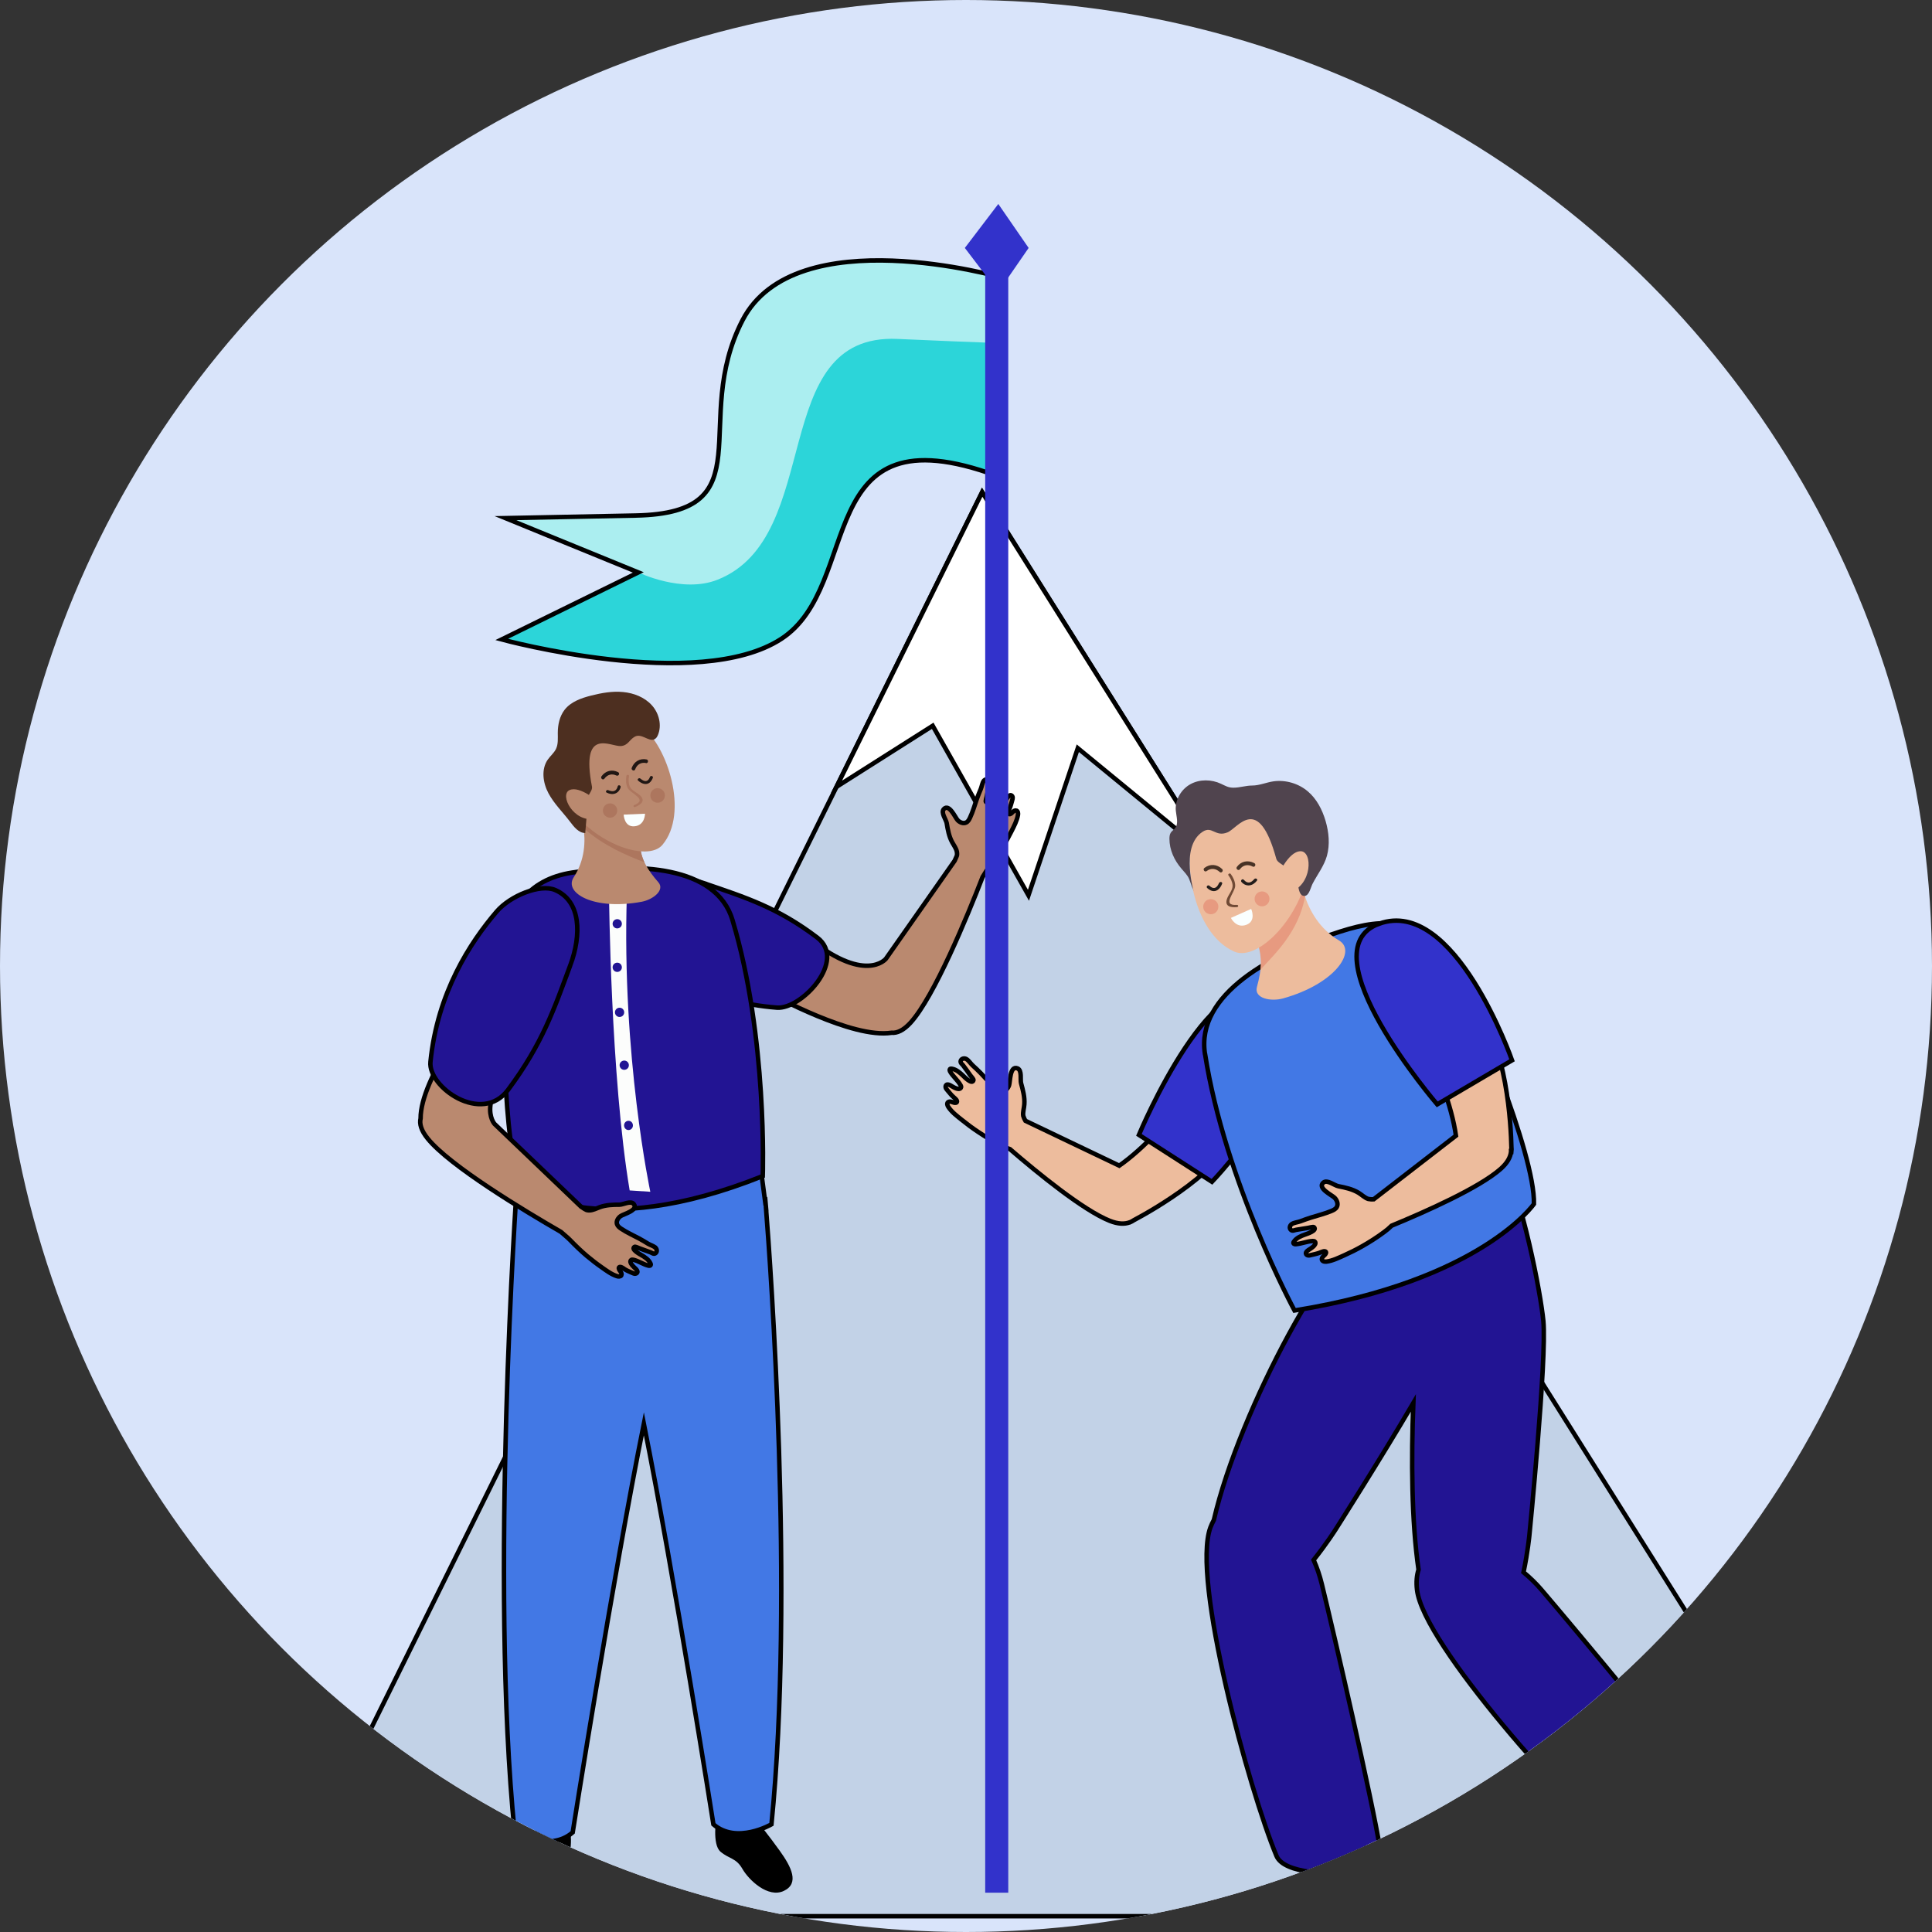 <?xml version="1.0" encoding="UTF-8"?>
<svg id="Layer_2" data-name="Layer 2" xmlns="http://www.w3.org/2000/svg" xmlns:xlink="http://www.w3.org/1999/xlink" viewBox="0 0 215.3 215.3">
  <rect x="0" y="0" width="215.3" height="215.3" fill="#333333" stroke="none"/>
  <defs>
    <clipPath id="clippath">
      <circle cx="107.65" cy="107.65" r="107.65" style="fill: none;"/>
    </clipPath>
  </defs>
  <g id="Capa_1" data-name="Capa 1">
    <circle cx="107.65" cy="107.65" r="107.65" style="fill: #d9e4fa;"/>
    <g style="clip-path: url(#clippath);">
      <g>
        <polygon points="31.01 213.54 109.45 54.85 209.22 213.54 31.01 213.54" style="fill: #c2d2e7; stroke: #000; stroke-miterlimit: 10; stroke-width: .5px;"/>
        <polygon points="109.45 54.85 93.22 87.68 103.94 80.88 114.61 99.77 120.11 83.38 135.13 95.71 109.45 54.85" style="fill: #fff; stroke: #000; stroke-miterlimit: 10; stroke-width: .5px;"/>
        <g>
          <g>
            <path d="M136.13,117.02s-5.86,9.02-11.4,12.88l-10.46-5c-.1-.17-.18-.35-.24-.55-.07-.4,.1-.88,.12-1.28,.06-.8-.15-1.57-.36-2.34-.12-.42,.13-1.45-.4-1.67-.86-.35-.81,1.48-.94,1.88-.12,.36-.43,.71-.81,.69-.25,0-.47-.17-.66-.33-.61-.52-1.13-1.13-1.69-1.71-.29-.3-.59-.58-.9-.86-.23-.21-.45-.58-.72-.72-.21-.11-.54-.05-.61,.21-.06,.23,.15,.35,.27,.51,.28,.37,.55,.74,.81,1.12,.06,.08,.38,.42,.34,.53-.15,.53-1.02-.37-1.16-.51-.36-.34-.75-.69-1.26-.77-.07-.01-.14-.01-.19,.03-.08,.07-.03,.2,.02,.3,.32,.54,.84,.95,1.15,1.5,.05,.09,.1,.2,.04,.29-.22,.35-.91-.12-1.14-.25-.15-.08-.34-.17-.48-.07-.09,.07-.1,.2-.07,.31,.03,.11,.11,.19,.18,.28,.22,.25,.42,.53,.67,.75,.12,.11,.5,.39,.39,.58-.02,.04-.06,.06-.11,.07-.15,.03-.3-.04-.45-.09-.15-.05-.33-.07-.44,.04-.13,.14-.05,.37,.06,.53,.39,.58,.98,1.02,1.52,1.45,.57,.46,1.16,.9,1.78,1.31,.81,.55,1.66,1.04,2.53,1.49,.32,.16,.67,.32,1.03,.44,3.13,2.7,8.18,6.82,11.12,7.99,.94,.37,1.66,.38,2.22,.17,0,0,0,0,0,0h.02c.16-.07,.31-.15,.44-.24,2.03-1.08,10.18-5.65,11.93-10.63,2-5.7-2.17-8.34-2.17-8.34Z" style="fill: #edbc9d; stroke: #000; stroke-miterlimit: 10; stroke-width: .5px;"/>
            <path d="M141.96,111.61c6.53,6.15-6.9,20.09-6.9,20.09l-8.14-5.23s8.68-20.85,15.05-14.86Z" style="fill: #3232cb; stroke: #000; stroke-miterlimit: 10; stroke-width: .5px;"/>
          </g>
          <path d="M111.68,30.94s-23.05-6.62-28.93,4.74c-5.88,11.36,2.63,21.48-11.9,21.77l-14.52,.29,14.8,6.05-15.22,7.47s21.89,5.96,31.15-.06c9.26-6.01,3.19-25.82,24.01-18.18l.61-22.09Z" style="fill: #abeef0;"/>
          <path d="M55.91,71.26s21.89,5.96,31.15-.06c9.26-6.01,3.19-25.82,24.01-18.18l.41-14.78c-3.33-.12-7.19-.28-11.47-.47-14.57-.65-8.04,22.06-20.04,26.83-3.94,1.57-8.83-.81-8.83-.81l-15.22,7.47Z" style="fill: #2cd5d9;"/>
          <path d="M111.68,30.94s-23.05-6.62-28.93,4.74c-5.88,11.36,2.63,21.48-11.9,21.77l-14.52,.29,14.8,6.05-15.22,7.47s21.89,5.96,31.15-.06,3.19-25.82,24.01-18.18l.41-14.78h0l.2-7.3Z" style="fill: none; stroke: #000; stroke-miterlimit: 10; stroke-width: .5px;"/>
          <path d="M113.27,90.33c-.14-.05-.29,.04-.39,.14s-.21,.23-.35,.26c-.04,0-.08,0-.12-.01-.17-.12,.05-.51,.11-.65,.12-.28,.19-.6,.28-.9,.03-.1,.06-.21,.05-.31-.01-.1-.08-.21-.18-.24-.16-.04-.29,.11-.38,.24-.15,.21-.55,.87-.88,.66-.08-.05-.09-.17-.08-.26,.05-.59,.33-1.14,.39-1.73,.01-.1,0-.23-.1-.26-.06-.02-.12,.01-.18,.05-.4,.27-.6,.71-.78,1.15-.07,.17-.45,1.27-.79,.89-.07-.08,.07-.49,.09-.59,.08-.42,.16-.85,.25-1.27,.04-.19,.18-.37,.03-.54-.16-.19-.47-.12-.61,.06-.17,.23-.22,.63-.33,.9-.15,.36-.3,.72-.43,1.08-.25,.71-.45,1.44-.77,2.12-.1,.21-.22,.44-.43,.54-.32,.16-.72-.01-.96-.27-.26-.29-.94-1.86-1.53-1.23-.36,.39,.25,1.17,.32,1.57,.12,.73,.25,1.47,.61,2.13,.19,.35,.44,.67,.52,1.05,.02,.12,.03,.24,.02,.37,0,.07-.13,.33-.27,.65l-7.66,10.92s-2.35,2.93-8.99-2.62c-5.49-4.59-4.21,6.44-4.21,6.44,.82,.23,9.4,5.1,13.84,4.42,.61,.05,1.31-.25,2.1-1.11,2.65-2.9,6.34-11.87,8.04-16.25,.25-.38,.48-.8,.74-1.14,.52-.69,1.02-1.39,1.47-2.13,.36-.59,.69-1.19,1-1.81,.29-.58,.62-1.19,.73-1.83,.03-.18,.01-.41-.16-.48Z" style="fill: #ba896f; stroke: #000; stroke-miterlimit: 10; stroke-width: .5px;"/>
          <path d="M78.58,98.46c-3.17-1.09-6.84-.96-8.53,1.66-.96,1.49-.21,4.46,1.29,5.81,2.88,2.59,7.77,5.78,15.24,6.36,2.73,.21,7.85-5.26,4.49-7.81-4.41-3.35-8.03-4.48-12.49-6.01Z" style="fill: #221493; stroke: #000; stroke-miterlimit: 10; stroke-width: .5px;"/>
          <g>
            <path d="M84.57,203.2s1.08,1.31,2.34,3.07c1.27,1.77,2.21,3.61,.44,4.45-1.77,.84-3.92-1.23-4.62-2.46-.7-1.23-1.49-1.1-2.44-1.91-.97-.83-.45-3.85-.45-3.85l4.73,.69Z"/>
            <path d="M58.76,204.1s-1.08,1.31-2.34,3.07c-1.27,1.77-2.21,3.61-.44,4.45,1.77,.84,3.92-1.23,4.62-2.46,.7-1.23,1.49-1.1,2.44-1.91,.97-.83,.45-3.85,.45-3.85l-4.73,.69Z"/>
            <path d="M85.38,134.73h0s0,0,0,0c-.04-.53-.07-.82-.07-.82,0,0-.01,.01-.04,.03l-.45-3.41-26.67-2.1-.13,4.21c-.28-.24-.43-.37-.43-.37,0,0-3.05,44.01-.24,71.93,0,0,3.88,2.26,6.47,0,0,0,4.47-28.38,7.93-45.54,3.44,17.24,7.75,44.64,7.75,44.64,2.59,2.26,6.47,0,6.47,0,2.57-25.61-.13-62.61-.6-68.57Z" style="fill: #4278e5; stroke: #000; stroke-miterlimit: 10; stroke-width: .5px;"/>
          </g>
          <path d="M81.63,102.53c-1.84-6.11-10.68-6.42-17.88-5.29-4.85,.76-7.58,4.07-7.59,10.05,0,3.92-.32,20.4,2.05,25.05,0,0,8.1,6.21,26.79-1.28,0,0,.55-15.48-3.37-28.52Z" style="fill: #221493; stroke: #000; stroke-miterlimit: 10; stroke-width: .5px;"/>
          <path d="M67.87,99.64s.17,20.35,2.3,33.02l2.3,.15s-3.21-15.08-2.61-33.17h-1.98Z" style="fill: #fcfdfc;"/>
          <path d="M68.44,103.33c-.21-.19-.23-.52-.04-.73,.19-.21,.52-.23,.73-.04,.21,.19,.23,.52,.04,.73-.19,.21-.52,.23-.73,.04Z" style="fill: #221493;"/>
          <path d="M68.44,108.18c-.21-.19-.23-.52-.04-.73,.19-.21,.52-.23,.73-.04,.21,.19,.23,.52,.04,.73-.19,.21-.52,.23-.73,.04Z" style="fill: #221493;"/>
          <path d="M68.66,112.47c.19-.21,.52-.23,.73-.04s.23,.52,.04,.73c-.19,.21-.52,.23-.73,.04-.21-.19-.23-.52-.04-.73Z" style="fill: #221493;"/>
          <path d="M69.91,118.32c.21,.19,.23,.52,.04,.73-.19,.21-.52,.23-.73,.04-.21-.19-.23-.52-.04-.73,.19-.21,.52-.23,.73-.04Z" style="fill: #221493;"/>
          <path d="M70.37,125.03c.2,.19,.22,.52,.04,.73-.18,.21-.5,.23-.7,.04-.2-.19-.22-.52-.04-.73,.18-.21,.5-.23,.7-.04Z" style="fill: #221493;"/>
          <g>
            <path d="M64.19,89.34s7.27,1.56,6.87,2.16c-.41,.59,.3,1.79,.32,2.95,.02,1.26,.86,2.59,1.98,3.86,.78,.89-.61,1.95-1.85,2.18-5.34,1-8.71-.99-7.58-2.72,2.54-3.88,.26-8.43,.26-8.43Z" style="fill: #ba896f;"/>
            <path d="M71.38,94.45c-.02-1.16-.73-2.36-.32-2.95,.4-.59-7.44-2.28-7.44-2.28,0,0,1.19,1.22,1.39,3.05,2.31,2.02,4.83,3.06,6.8,3.82-.24-.51-.43-1.19-.44-1.64Z" style="fill: #ad765e;"/>
            <path d="M71.51,80.96c2.86,2.16,5.3,9.63,2.31,13.19-1.64,1.95-7.63-.12-10.43-4.37-.36-.55-1.26-3.72,.24-7.17,.67-1.56,4.92-3.9,7.89-1.65Z" style="fill: #ba896f;"/>
            <path d="M72.93,82.39c-.64,.3-1.44-.72-2.2-.29-.62,.35-.73,.98-1.55,1.04-1.13,.08-4.51-2.19-3.21,4.53,.06,.32-.24,.7-.39,.99-.3,.58,.54,1.14,.18,1.65-.04,.06-.24,.05-.31,.14-.11,.14-.07,.54-.09,.71-.05,.56-.1,1.11-.14,1.67-.74,0-1.26-.69-1.71-1.28-.8-1.05-1.77-1.99-2.39-3.15-.62-1.16-.83-2.68-.07-3.76,.29-.41,.69-.73,.91-1.18,.26-.54,.2-1.18,.2-1.78,0-.91,.2-1.85,.75-2.57,.7-.91,1.87-1.32,2.98-1.6,1.16-.29,2.36-.51,3.55-.39,1.19,.11,2.39,.58,3.19,1.46,.81,.89,1.15,2.23,.69,3.33-.06,.13-.12,.26-.23,.36-.05,.05-.11,.08-.17,.11Z" style="fill: #4d2f20;"/>
            <path d="M66.66,89.34s-2.07-1.82-3.2-1.29c-1.14,.53,.46,3.63,2.81,3.2,2.35-.43,1.03-1.41,.39-1.9Z" style="fill: #ba896f;"/>
            <g>
              <path d="M67.81,88.07c-.06-.03,.06,.03,.09,.03,.09,.03,.19,.06,.29,.07,.39,.03,.56-.22,.65-.55,.06-.21,.38-.09,.32,.11-.2,.72-.88,.94-1.55,.6-.2-.1,0-.37,.2-.27h0Z" style="fill: #201714;"/>
              <path d="M71.39,86.78c.09,.09,.21,.16,.32,.21,.38,.16,.59-.07,.72-.41,.08-.2,.4-.09,.32,.11-.16,.4-.45,.75-.94,.67-.26-.04-.51-.2-.7-.37-.16-.15,.11-.36,.26-.22h0Z" style="fill: #201714;"/>
              <path d="M71.99,85.03c-.56-.11-1.01,.17-1.21,.71-.09,.25-.47,.08-.38-.17,.26-.7,.9-1.09,1.65-.94,.26,.05,.19,.46-.07,.41h0Z" style="fill: #201714;"/>
              <path d="M68.7,86.43c-.51-.26-1.02-.11-1.35,.35-.16,.21-.47-.05-.32-.27,.44-.61,1.16-.81,1.85-.46,.24,.12,.06,.49-.18,.37h0Z" style="fill: #201714;"/>
              <path d="M70.1,86.48c-.07,.37-.07,.79,.07,1.14,.21,.51,.84,.68,1.21,1.07,.52,.55,.11,.95-.59,1.24-.17,.07-.28-.14-.11-.21,1.57-.64-.41-1.27-.74-1.92-.2-.41-.21-.9-.13-1.35,.03-.15,.31-.13,.28,.02h0Z" style="fill: #ad765e;"/>
              <path d="M69.5,90.78s.05,1.42,1.22,1.3c1.17-.12,1.16-1.4,1.16-1.4l-2.38,.1Z" style="fill: #faffff;"/>
              <path d="M67.26,90.66c.19,.4,.66,.57,1.06,.39,.4-.19,.57-.66,.39-1.06-.19-.4-.66-.57-1.06-.39-.4,.19-.57,.66-.39,1.06Z" style="fill: #ad765e;"/>
              <path d="M73.72,87.96c-.38-.24-.88-.13-1.12,.25-.24,.38-.13,.88,.25,1.12,.38,.24,.88,.13,1.12-.25,.24-.38,.13-.88-.25-1.12Z" style="fill: #ad765e;"/>
            </g>
          </g>
          <path d="M73.06,139.06c-.2-.21-.59-.31-.84-.46-.33-.2-.66-.41-1.01-.59-.66-.35-1.35-.66-1.98-1.08-.2-.13-.4-.29-.47-.51-.11-.34,.12-.71,.42-.91,.32-.22,1.98-.64,1.45-1.33-.33-.42-1.19,.07-1.6,.07-.74,0-1.49,.02-2.2,.28-.37,.14-.73,.33-1.12,.35-.12,0-.24,0-.36-.04-.07-.02-.31-.17-.6-.37l-9.64-9.22s-2.53-2.78,3.94-8.49c5.36-4.73-5.73-5.14-5.73-5.14-.35,.78-6.46,8.53-6.45,13.02-.14,.59,.05,1.33,.79,2.24,2.46,3.05,10.78,8.05,14.85,10.4,.34,.31,.72,.6,1.01,.9,.6,.62,1.22,1.22,1.88,1.78,.53,.44,1.08,.87,1.64,1.26,.53,.37,1.08,.79,1.7,.99,.17,.06,.4,.07,.5-.08,.07-.13,0-.29-.08-.41s-.19-.24-.2-.38c0-.04,0-.08,.03-.11,.14-.15,.5,.12,.62,.21,.26,.17,.57,.28,.85,.41,.1,.04,.19,.09,.3,.09,.11,0,.22-.05,.26-.14,.06-.15-.07-.3-.18-.41-.18-.18-.78-.68-.52-.96,.06-.07,.18-.06,.27-.04,.58,.14,1.08,.5,1.65,.65,.1,.03,.23,.03,.27-.06,.03-.06,0-.13-.02-.18-.2-.44-.62-.7-1.02-.94-.16-.09-1.19-.64-.76-.91,.09-.06,.48,.14,.57,.17,.41,.14,.81,.29,1.22,.44,.18,.07,.34,.23,.53,.11,.22-.13,.19-.44,.04-.61Z" style="fill: #ba896f; stroke: #000; stroke-miterlimit: 10; stroke-width: .5px;"/>
          <path d="M63.55,107.59c1.27-3.44,1.2-7.17-1.69-8.41-1.64-.71-4.98,.62-6.51,2.4-2.94,3.43-6.6,9.02-7.38,16.75-.29,2.83,5.73,7.04,8.64,3.13,3.83-5.13,5.15-9.04,6.94-13.88Z" style="fill: #221493; stroke: #000; stroke-miterlimit: 10; stroke-width: .5px;"/>
          <path d="M188.59,200.12s3.26,3.19,3.42,3.97c.46,2.32-5.23,7.7-8.16,8.32-.41,.09-1.14-.2-1.11-1.37,.03-1.17,2.63-4.89,1.18-6.13-1.45-1.24,4.67-4.79,4.67-4.79Z"/>
          <path d="M151.93,204.55s1.47,4.32,1.26,5.09c-.64,2.28-8.14,4.51-11.03,3.75-.4-.11-.93-.69-.37-1.72,.56-1.03,4.55-3.18,3.82-4.94-.73-1.76,6.33-2.17,6.33-2.17Z"/>
          <path d="M190.84,200.51c-3.05-4.24-15.35-19.01-19.04-23.32-.64-.75-1.32-1.4-2.02-1.98,.48-2.29,.65-4.1,.65-4.1,0,0,1.96-19.68,1.56-23.9-.59-6.18-7.95-41.74-13.14-7.67-1.55-1.45-3.7-2.32-6.34-2.19-3.71,.19-14.38,19.64-17.24,32.04-.14,.25-.26,.52-.38,.82-2.14,5.77,4.32,29.3,7.36,36.61,.88,2.11,6.57,1.95,6.62,1.95,1.97-.29,5.1-1.6,4.9-2.85-.81-5.16-5.12-23.89-6.47-29.4-.23-.95-.54-1.85-.91-2.68,1.46-1.83,2.43-3.37,2.43-3.37,0,0,5.04-7.91,8.68-14.12-.24,6.29-.2,13.18,.58,18.57-.2,.64-.27,1.38-.17,2.24,.7,6.11,17.07,24.21,23.08,29.36,1.74,1.49,6.74-1.22,6.78-1.25,1.63-1.14,3.83-3.72,3.09-4.75Z" style="fill: #221493; stroke: #000; stroke-miterlimit: 10; stroke-width: .5px;"/>
          <path d="M134.28,117.45c-1.04-6.66,7.49-11.23,15.08-13.64,5.11-1.62,8.94-1.59,12.4,4.1,2.21,3.62,9.33,20.72,9.18,26.26,0,0-5.87,8.53-26.68,11.87,0,0-7.75-14.35-9.97-28.58Z" style="fill: #4278e5; stroke: #000; stroke-miterlimit: 10; stroke-width: .5px;"/>
          <path d="M144.82,96.51s-6.5,5.14-5.8,5.54c.7,.39,.58,1.94,1.13,3.11,.6,1.27,.42,3.01-.08,4.83-.35,1.28,1.57,1.65,2.92,1.27,5.83-1.63,8.22-5.28,6.24-6.45-4.45-2.63-4.42-8.3-4.42-8.3Z" style="fill: #edbc9d;"/>
          <path d="M140.15,105.16c-.55-1.17-.43-2.71-1.13-3.11-.7-.39,6.32-5.94,6.32-5.94,0,0-.59,1.8,.11,3.74-.73,4.02-3.39,6.46-4.98,8.2,.16-.94-.1-2.43-.32-2.88Z" style="fill: #e79a80;"/>
          <path d="M133.37,91.73c-1.8,3.57-.56,12.24,4.19,14.32,2.61,1.14,7.57-3.88,8.28-9.51,.09-.73-.57-4.34-3.77-7.05-1.44-1.23-6.84-1.47-8.7,2.24Z" style="fill: #edbc9d;"/>
          <path d="M132.97,99.24c.23,.46-1.58-4.83,1.05-6.55,1.07-.7,1.4,.63,2.77,.07,1.17-.47,3.43-4.4,5.44,2.95,.1,.35,.59,.58,.88,.8,.36,.27,.19,1.36,.4,1.76,.2,.38,.78-1.38,.94-.98,.25,.6,.05,2.73,1,2.54,.46-.09,.63-.99,.83-1.36,.54-1.04,1.26-1.94,1.59-3.09,.35-1.27,.22-2.63-.15-3.9-.37-1.25-.99-2.46-1.99-3.3-1.04-.88-2.46-1.29-3.8-1.11-.79,.11-1.58,.47-2.39,.47-.71,0-1.37,.24-2.09,.24-.57,0-.88-.2-1.37-.43-1.07-.51-2.39-.53-3.42,.04-1.04,.57-1.73,1.76-1.63,2.94,.06,.67,.33,1.42-.07,1.95-.15,.19-.37,.32-.5,.53-.12,.2-.14,.44-.14,.67,0,1.22,.54,2.39,1.33,3.31,.31,.37,.68,.72,.87,1.17,.17,.42,.27,.85,.48,1.25Z" style="fill: #50444e;"/>
          <path d="M142.35,97.73s1.17-2.84,2.57-2.87c1.4-.04,1.33,3.85-1.24,4.58-2.56,.73-1.72-.91-1.33-1.71Z" style="fill: #edbc9d;"/>
          <g>
            <path d="M139.76,97.98c.04-.05-.05,.05-.06,.07-.07,.07-.15,.14-.24,.2-.34,.21-.62,.05-.86-.21-.15-.17-.4,.09-.25,.25,.52,.58,1.25,.47,1.72-.15,.14-.18-.17-.34-.31-.16h0Z" style="fill: #231d1b;"/>
            <path d="M135.84,98.42c-.05,.12-.12,.24-.2,.34-.28,.33-.58,.2-.86-.05-.17-.15-.42,.1-.25,.25,.33,.3,.76,.5,1.18,.2,.23-.16,.38-.42,.48-.67,.08-.21-.26-.29-.34-.08h0Z" style="fill: #231d1b;"/>
            <path d="M134.47,97.07c.47-.36,1.02-.3,1.45,.1,.2,.19,.47-.14,.27-.33-.57-.54-1.34-.6-1.97-.12-.22,.17,.03,.52,.25,.35h0Z" style="fill: #483326;"/>
            <path d="M138.18,96.86c.36-.48,.9-.57,1.42-.29,.25,.13,.42-.27,.17-.39-.69-.36-1.46-.22-1.93,.42-.17,.22,.17,.49,.34,.27h0Z" style="fill: #483326;"/>
            <path d="M136.9,97.55c.23,.32,.43,.71,.46,1.1,.03,.57-.47,1.02-.64,1.56-.23,.75,.33,.94,1.12,.88,.19-.01,.19-.26,0-.25-1.76,.12-.2-1.37-.19-2.13,0-.47-.22-.94-.5-1.32-.1-.13-.35,.02-.26,.15h0Z" style="fill: #704a35;"/>
            <path d="M139.43,101.29s.61,1.34-.54,1.77-1.72-.77-1.72-.77l2.26-1Z" style="fill: #faffff;"/>
            <path d="M141.47,100.15c.01,.46-.35,.84-.81,.85-.46,.01-.84-.35-.85-.81-.01-.46,.35-.84,.81-.85,.46-.01,.84,.35,.85,.81Z" style="fill: #e79a80;"/>
            <path d="M134.21,100.6c.24-.4,.76-.52,1.16-.28,.4,.24,.52,.76,.28,1.16-.24,.4-.76,.52-1.16,.28-.4-.24-.52-.76-.28-1.16Z" style="fill: #e79a80;"/>
          </g>
          <g>
            <path d="M168.43,128.33c.02-.17,.02-.33,0-.48-.05-2.29-.46-11.64-4.12-15.44-4.18-4.35-8.42-1.83-8.42-1.83,0,0,5.41,9.3,6.36,15.98l-9.17,7.09c-.19,.01-.39,0-.6-.04-.39-.12-.74-.48-1.09-.69-.69-.41-1.47-.58-2.25-.73-.43-.08-1.24-.77-1.67-.4-.7,.61,.96,1.39,1.25,1.68,.27,.27,.44,.7,.25,1.04-.12,.22-.36,.34-.6,.44-.74,.31-1.52,.5-2.29,.74-.4,.12-.78,.27-1.17,.41-.29,.11-.72,.14-.97,.32-.2,.14-.29,.46-.08,.64,.18,.16,.38,.03,.58-.01,.45-.08,.91-.15,1.36-.22,.1-.01,.55-.15,.63-.07,.4,.37-.79,.74-.98,.81-.47,.17-.95,.36-1.25,.78-.04,.06-.08,.12-.06,.19,.03,.1,.17,.12,.27,.11,.63-.05,1.23-.32,1.86-.35,.1,0,.23,0,.28,.09,.21,.35-.51,.76-.74,.91-.14,.1-.31,.23-.28,.4,.02,.11,.13,.18,.24,.2,.11,.02,.22-.01,.33-.04,.32-.08,.66-.14,.97-.26,.15-.06,.57-.27,.69-.09,.02,.04,.02,.08,.01,.12-.04,.15-.18,.25-.29,.36-.11,.11-.22,.26-.16,.41,.07,.18,.31,.21,.5,.19,.69-.09,1.35-.42,1.98-.7,.67-.3,1.33-.63,1.97-.99,.85-.48,1.68-1.01,2.46-1.59,.29-.21,.58-.45,.85-.72,3.83-1.58,9.78-4.23,12.15-6.33,.76-.67,1.09-1.31,1.16-1.91,0,0,0,0,0,0,0,0,0-.01,0-.03Z" style="fill: #edbc9d; stroke: #000; stroke-miterlimit: 10; stroke-width: .5px;"/>
            <path d="M153.68,102.94c8.44-3.06,14.82,15.22,14.82,15.22l-8.34,4.91s-14.71-17.14-6.48-20.13Z" style="fill: #3232cb; stroke: #000; stroke-miterlimit: 10; stroke-width: .5px;"/>
          </g>
          <rect x="109.79" y="29.02" width="2.57" height="181.9" style="fill: #3232cb;"/>
          <polygon points="111.25 22.73 107.52 27.63 111.25 32.53 114.63 27.63 111.25 22.73" style="fill: #3232cb;"/>
        </g>
      </g>
    </g>
  </g>
</svg>